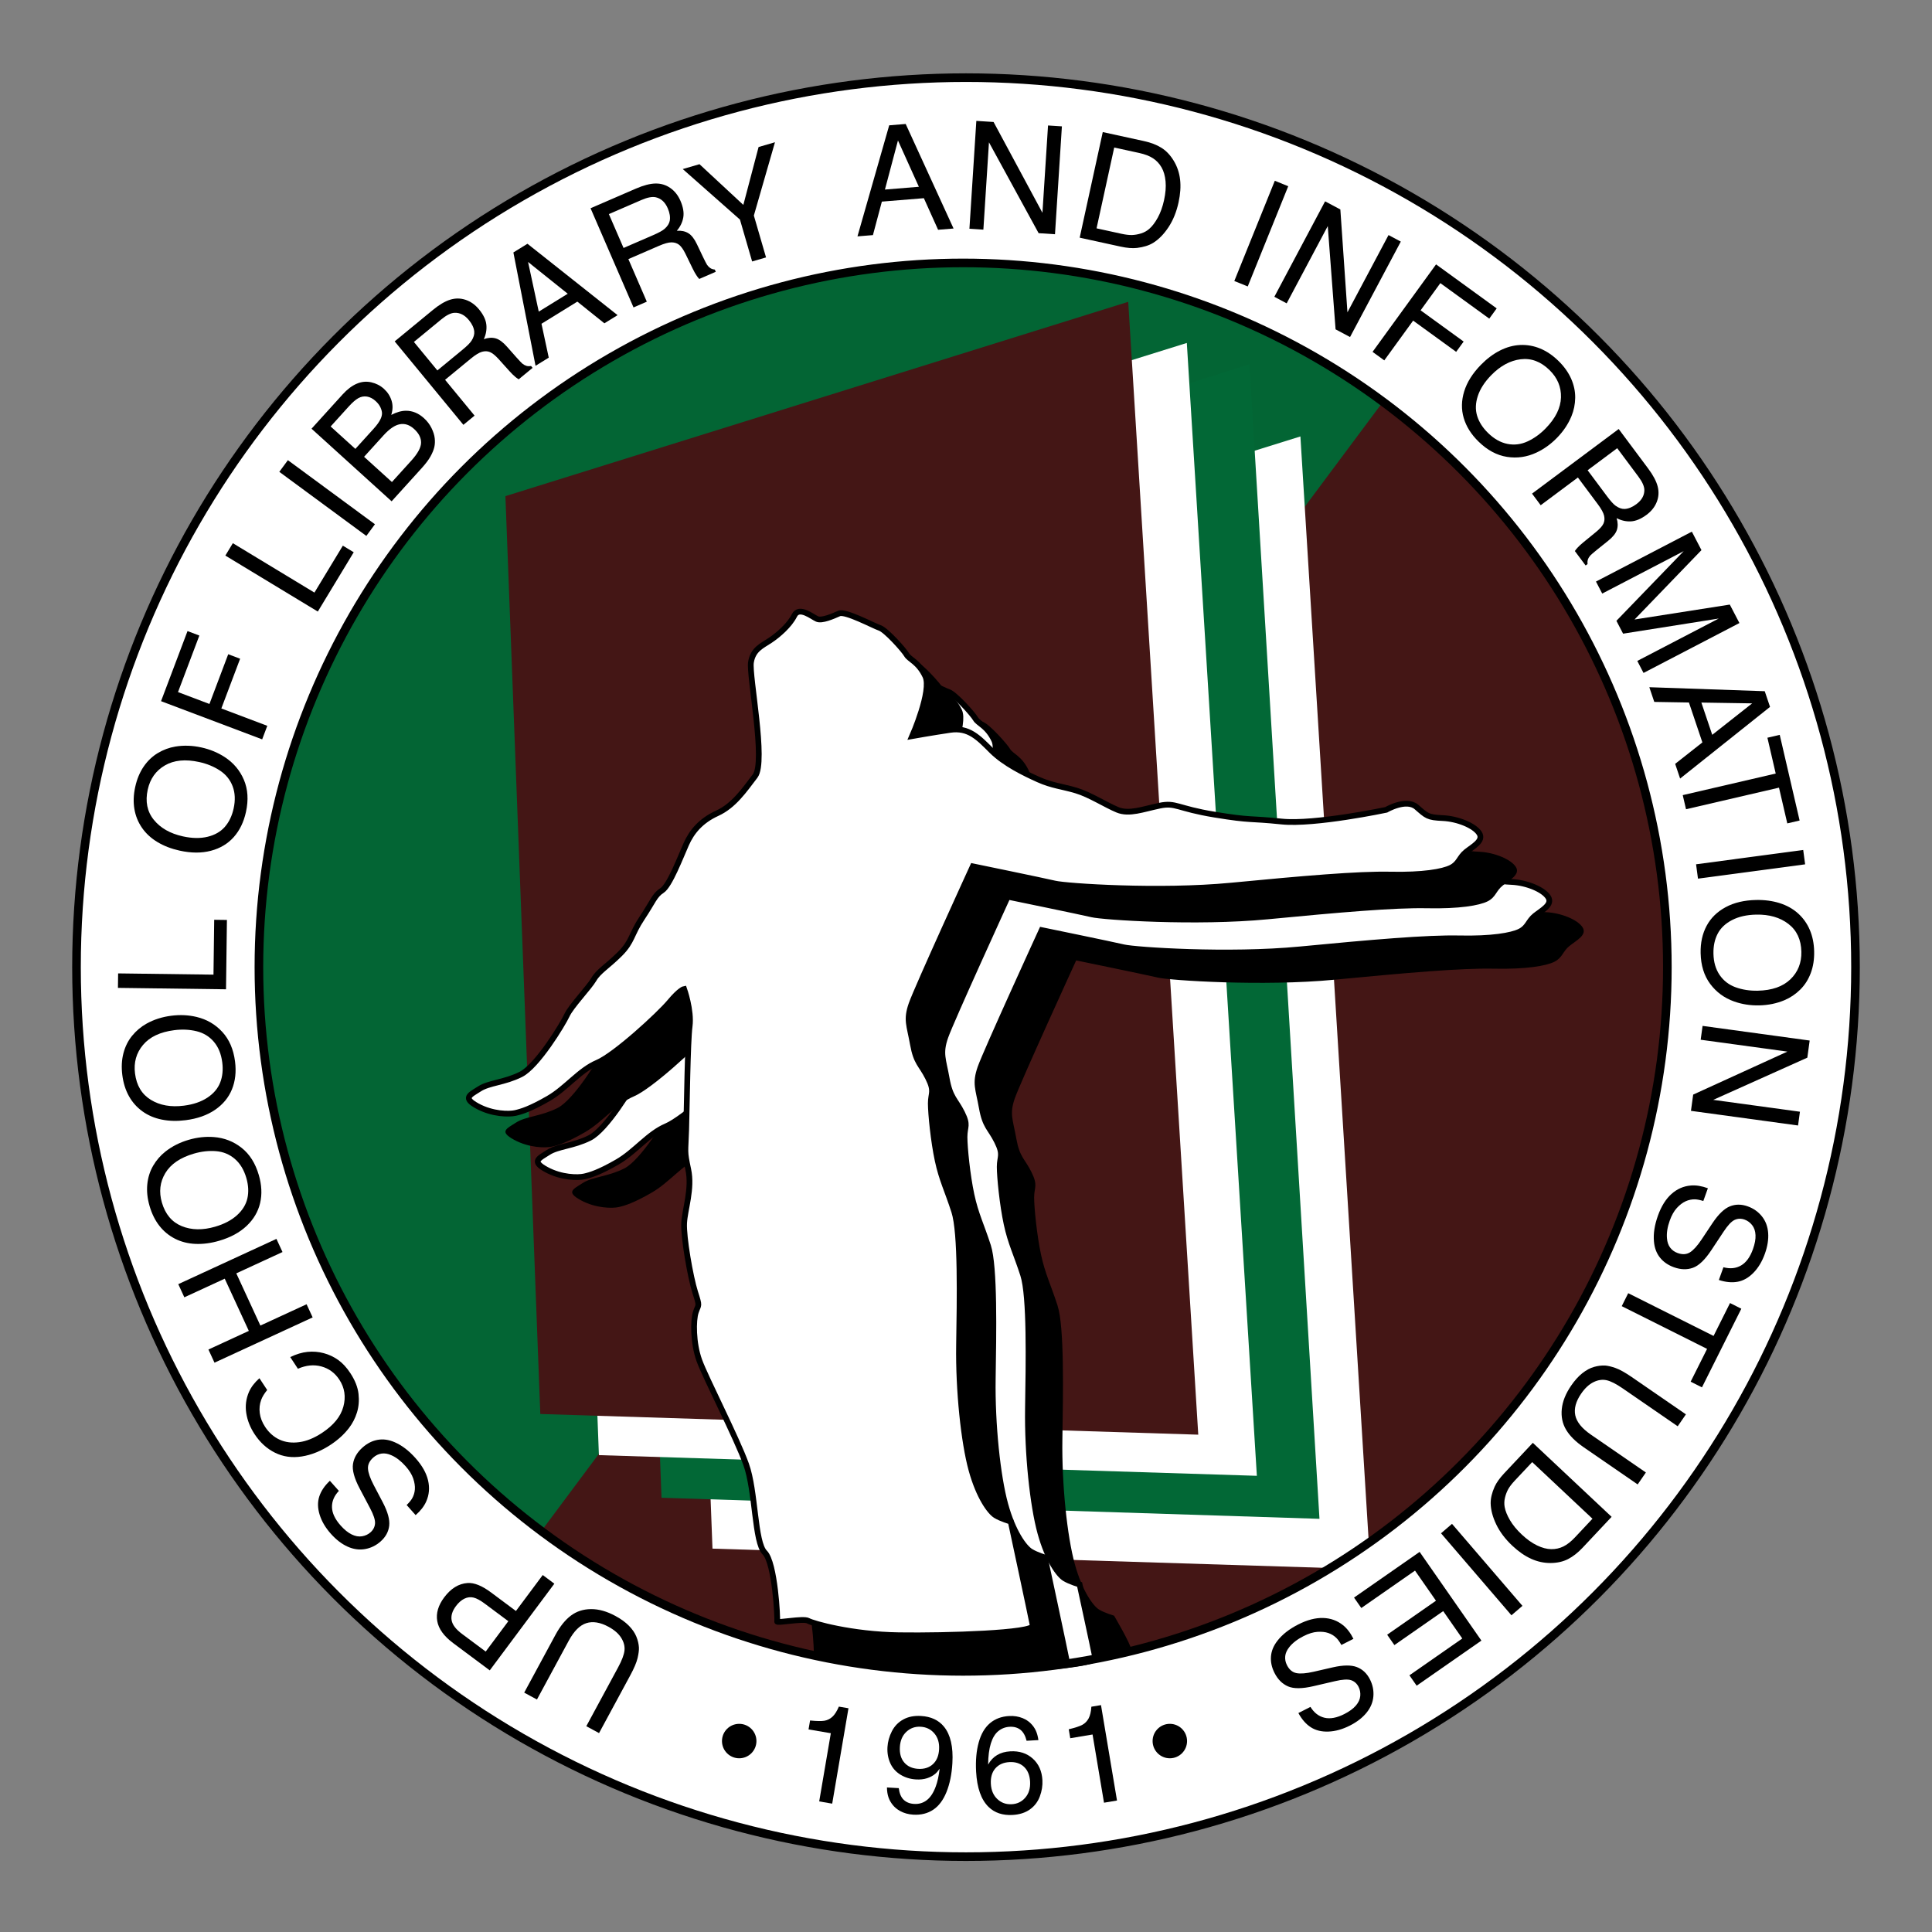 <?xml version="1.0" encoding="utf-8"?>
<!-- Generator: Adobe Illustrator 15.0.0, SVG Export Plug-In . SVG Version: 6.00 Build 0)  -->
<!DOCTYPE svg PUBLIC "-//W3C//DTD SVG 1.1//EN" "http://www.w3.org/Graphics/SVG/1.1/DTD/svg11.dtd">
<svg version="1.1" id="Layer_1" xmlns="http://www.w3.org/2000/svg" xmlns:xlink="http://www.w3.org/1999/xlink" x="0px" y="0px"
	 width="316" height="316" viewBox="0 0 500 500" enable-background="new 0 0 500 500" xml:space="preserve">
<rect x="0" y="0" width="500" height="500" fill="#808080" stroke="none"/>
<circle fill="#FFFFFF" cx="250" cy="250.006" r="230.203"/>
<path fill="#036534" d="M141.031,396.878c-80.916-60.305-97.625-174.79-37.318-255.706c60.306-80.917,174.788-97.624,255.705-37.319
	"/>
<path fill="#441615" d="M358.512,103.176c80.915,60.307,97.624,174.79,37.317,255.708c-60.306,80.914-174.789,97.623-255.706,37.316
	"/>
<path fill-rule="evenodd" clip-rule="evenodd" fill="#FFFFFF" d="M336.544,112.951l18.126,293.181l-170.279-5.35l-9.03-237.541
	L336.544,112.951z"/>
<path fill-rule="evenodd" clip-rule="evenodd" fill="#026836" d="M323.353,94.25l18.126,298.821l-170.28-5.455l-9.03-242.108
	L323.353,94.25z"/>
<path fill-rule="evenodd" clip-rule="evenodd" fill="#FFFFFF" d="M307.149,88.756l18.126,293.182l-170.28-5.352l-9.03-237.541
	L307.149,88.756z"/>
<path fill-rule="evenodd" clip-rule="evenodd" fill="#441615" d="M291.984,78.111l18.125,293.181l-170.279-5.352l-9.03-237.54
	L291.984,78.111z"/>
<path fill-rule="evenodd" clip-rule="evenodd" d="M262.818,214.857c0,0,5.17-11.769,3.389-15.513
	c-1.785-3.746-4.102-4.281-4.815-5.528c-0.715-1.248-5.35-6.419-6.955-6.955c-1.604-0.535-8.915-4.458-10.52-3.744
	c-1.605,0.714-4.458,1.961-5.707,1.427c-1.249-0.535-4.636-3.388-5.884-0.892c-1.249,2.497-4.102,4.993-6.241,6.419
	c-2.14,1.427-4.458,2.319-4.993,5.707c-0.535,3.388,3.923,25.676,1.07,29.421c-2.853,3.744-5.528,7.667-9.807,9.629
	c-4.28,1.961-6.598,4.813-8.024,8.023c-1.427,3.21-4.279,10.7-6.241,11.948s-2.318,2.853-5.171,7.132
	c-2.853,4.279-2.497,6.063-5.707,9.271c-3.209,3.211-5.527,4.459-6.776,6.598c-1.248,2.141-5.884,6.955-6.954,9.273
	c-1.069,2.318-7.667,13.195-11.947,15.336c-4.279,2.139-8.202,2.139-10.698,3.742c-2.497,1.605-4.458,2.318-0.535,4.459
	c3.922,2.141,8.202,2.141,9.807,1.783s3.923-1.07,8.559-3.746c4.636-2.674,8.024-7.311,12.661-9.27
	c4.636-1.963,16.048-12.482,18.723-15.693c2.674-3.209,3.745-3.387,3.745-3.387s1.961,5.527,1.426,9.629
	c-0.535,4.1-0.713,20.684-0.892,26.746s-0.535,5.35,0.535,10.342s-0.892,10.344-1.07,13.908c-0.179,3.566,1.604,13.908,2.853,17.832
	c1.248,3.922,0.891,3.031,0.178,5.172c-0.714,2.139-0.714,8.023,0.891,12.48c1.605,4.459,9.629,19.971,12.125,26.926
	c2.497,6.955,2.141,20.148,4.815,22.824c2.675,2.674,6.062,5.598,7.499,5.598c2.752,0,14.888,0.342,27.192,0.521
	c12.303,0.178,33.938-3.033,33.581-4.994c-0.355-1.961-4.614-9.148-4.614-9.148s-2.496-0.715-3.923-1.605
	c-1.427-0.893-4.28-4.637-6.241-11.768c-1.961-7.135-3.388-20.508-3.21-32.275c0.179-11.77,0.536-29.064-1.247-34.594
	c-1.783-5.527-3.21-8.201-4.28-13.195c-1.07-4.992-1.783-12.125-1.783-14.799c0-2.676,1.07-3.031-0.712-6.598
	c-1.784-3.566-3.033-3.744-3.923-8.738c-0.892-4.992-1.784-6.24-0.357-10.342c1.426-4.102,15.868-35.663,15.868-35.663
	s18.189,3.746,21.221,4.458s27.104,2.318,45.647,0.535c18.545-1.783,32.81-3.032,41.191-2.854c8.38,0.179,13.551-0.713,15.691-1.782
	c2.139-1.07,2.139-2.676,3.923-4.102c1.782-1.427,4.635-2.853,3.388-4.815c-1.248-1.961-5.528-3.744-9.451-3.922
	c-3.922-0.179-4.102-0.535-6.775-2.853c-2.675-2.318-2.497-2.318-2.497-2.318l-5.35,3.031c0,0-18.545,3.923-27.103,3.032
	c-8.561-0.892-7.488-0.179-17.297-1.784c-9.808-1.605-9.985-3.21-14.265-2.318c-4.279,0.892-7.847,2.318-10.877,1.07
	c-3.031-1.248-7.133-3.923-10.699-4.993c-3.565-1.07-6.241-1.248-9.807-2.853c-3.567-1.605-8.737-4.102-12.126-7.489
	c-3.387-3.388-5.884-6.063-10.698-5.349C267.81,213.965,262.818,214.857,262.818,214.857z"/>
<path fill-rule="evenodd" clip-rule="evenodd" fill="#FFFFFF" stroke="#000000" stroke-width="1.485" stroke-miterlimit="10" d="
	M253.901,207.053c0,0,5.172-11.753,3.389-15.493c-1.783-3.74-4.102-4.274-4.814-5.521c-0.713-1.247-5.35-6.411-6.954-6.946
	c-1.604-0.534-8.916-4.452-10.521-3.739c-1.605,0.712-4.458,1.958-5.706,1.425c-1.249-0.535-4.636-3.384-5.884-0.891
	s-4.101,4.987-6.241,6.411c-2.14,1.424-4.458,2.315-4.993,5.698c-0.535,3.384,3.923,25.644,1.07,29.384
	c-2.853,3.74-5.528,7.657-9.807,9.616c-4.28,1.958-6.598,4.808-8.024,8.014c-1.427,3.205-4.279,10.685-6.241,11.932
	c-1.961,1.246-2.318,2.849-5.171,7.123c-2.853,4.274-2.496,6.056-5.706,9.261c-3.209,3.205-5.527,4.451-6.776,6.588
	c-1.248,2.137-5.884,6.947-6.954,9.262c-1.07,2.313-7.667,13.178-11.947,15.314c-4.279,2.137-8.202,2.137-10.698,3.738
	c-2.497,1.604-4.458,2.316-0.535,4.453s8.202,2.137,9.807,1.781c1.605-0.357,3.923-1.068,8.559-3.74
	c4.636-2.67,8.024-7.301,12.661-9.26c4.636-1.959,16.048-12.467,18.723-15.672c2.674-3.205,3.745-3.383,3.745-3.383
	s1.961,5.52,1.426,9.617c-0.535,4.096-0.713,20.656-0.892,26.711s-0.535,5.342,0.535,10.328c1.07,4.988-0.891,10.328-1.069,13.891
	c-0.179,3.563,1.604,13.891,2.853,17.809c1.249,3.918,0.892,3.027,0.179,5.164c-0.714,2.137-0.714,8.014,0.891,12.465
	c1.605,4.453,9.629,19.945,12.125,26.893c2.497,6.943,2.14,20.121,4.815,22.793s7.559,11.867,8.996,11.867
	c2.751,0,12.214,2.092,24.518,2.27s34.548-1.24,34.191-3.199s-4.047-18.951-4.047-18.951s-2.497-0.713-3.923-1.602
	c-1.428-0.893-4.28-4.631-6.241-11.754c-1.962-7.125-3.388-20.48-3.209-32.232c0.179-11.754,0.534-29.029-1.25-34.549
	c-1.781-5.52-3.209-8.191-4.278-13.178c-1.07-4.986-1.783-12.109-1.783-14.781s1.07-3.027-0.714-6.588
	c-1.783-3.563-3.031-3.74-3.922-8.727c-0.893-4.986-1.784-6.232-0.357-10.33c1.426-4.094,15.87-35.615,15.87-35.615
	s18.188,3.74,21.219,4.453c3.032,0.712,27.104,2.314,45.647,0.534c18.546-1.78,32.81-3.028,41.191-2.849
	c8.381,0.178,13.552-0.712,15.691-1.781c2.14-1.068,2.14-2.672,3.923-4.096s4.636-2.849,3.388-4.808
	c-1.248-1.958-5.527-3.739-9.45-3.917c-3.923-0.178-4.103-0.535-6.775-2.849c-2.675-2.315-2.497-2.315-2.497-2.315l-5.351,3.028
	c0,0-18.544,3.917-27.103,3.027c-8.56-0.891-7.488-0.179-17.297-1.781c-9.808-1.603-9.985-3.206-14.265-2.315
	c-4.278,0.89-7.846,2.315-10.876,1.069c-3.032-1.247-7.133-3.917-10.7-4.986c-3.565-1.069-6.24-1.247-9.807-2.85
	s-8.738-4.096-12.125-7.479c-3.389-3.383-5.885-6.055-10.698-5.343C258.896,206.163,253.901,207.053,253.901,207.053z"/>
<path fill-rule="evenodd" clip-rule="evenodd" d="M245.542,199.214c0,0,5.172-11.768,3.388-15.513
	c-1.783-3.744-4.101-4.279-4.813-5.527c-0.715-1.249-5.35-6.419-6.955-6.955c-1.604-0.535-8.916-4.458-10.521-3.744
	c-1.605,0.713-4.458,1.961-5.706,1.427c-1.249-0.536-4.636-3.388-5.884-0.892c-1.249,2.497-4.102,4.993-6.241,6.419
	c-2.14,1.427-4.458,2.318-4.993,5.706c-0.535,3.388,3.923,25.677,1.07,29.422c-2.853,3.745-5.528,7.668-9.807,9.628
	c-4.28,1.961-6.598,4.815-8.024,8.025c-1.427,3.209-4.279,10.698-6.241,11.947c-1.961,1.249-2.318,2.853-5.171,7.132
	c-2.853,4.28-2.496,6.063-5.706,9.272c-3.209,3.21-5.527,4.458-6.776,6.599c-1.248,2.139-5.884,6.953-6.954,9.271
	s-7.667,13.195-11.947,15.334c-4.279,2.141-8.202,2.141-10.698,3.746c-2.497,1.604-4.458,2.316-0.535,4.457s8.202,2.141,9.807,1.783
	s3.923-1.07,8.559-3.744c4.636-2.676,8.024-7.311,12.661-9.271c4.636-1.963,16.048-12.482,18.723-15.693
	c2.674-3.209,3.745-3.387,3.745-3.387s1.961,5.527,1.426,9.629c-0.535,4.102-0.713,20.684-0.892,26.746s-0.535,5.35,0.535,10.344
	c1.07,4.992-0.891,10.342-1.069,13.908c-0.179,3.564,1.604,13.908,2.853,17.83c1.249,3.924,0.892,3.031,0.179,5.172
	c-0.714,2.139-0.714,8.023,0.891,12.48c1.605,4.459,9.629,19.971,12.125,26.926c2.497,6.953,2.14,20.15,4.815,22.824
	s3.388,17.297,3.21,17.832c-0.179,0.533,19.257,3.387,31.561,3.566c12.304,0.178,34.949-0.535,34.592-2.498
	c-0.356-1.959-5.705-26.924-5.705-26.924s-2.496-0.715-3.922-1.605c-1.429-0.891-4.281-4.635-6.242-11.77
	c-1.962-7.133-3.388-20.506-3.209-32.273c0.179-11.77,0.534-29.066-1.249-34.592c-1.783-5.529-3.209-8.203-4.279-13.197
	c-1.07-4.992-1.783-12.125-1.783-14.799s1.07-3.031-0.713-6.598s-3.031-3.744-3.924-8.736c-0.891-4.994-1.782-6.242-0.355-10.344
	c1.426-4.102,15.869-35.662,15.869-35.662s18.188,3.744,21.22,4.458c3.031,0.714,27.104,2.319,45.647,0.535
	c18.545-1.783,32.81-3.031,41.191-2.853c8.38,0.178,13.552-0.713,15.69-1.784c2.14-1.069,2.14-2.674,3.923-4.101
	c1.783-1.427,4.637-2.854,3.388-4.815c-1.247-1.961-5.526-3.744-9.449-3.923c-3.924-0.178-4.103-0.535-6.776-2.853
	c-2.675-2.318-2.497-2.318-2.497-2.318l-5.35,3.031c0,0-18.544,3.923-27.104,3.031c-8.559-0.892-7.488-0.179-17.296-1.784
	c-9.807-1.604-9.985-3.209-14.265-2.317c-4.278,0.891-7.846,2.317-10.877,1.07c-3.031-1.249-7.133-3.923-10.699-4.993
	c-3.566-1.071-6.24-1.249-9.807-2.854s-8.737-4.101-12.126-7.489c-3.388-3.388-5.884-6.063-10.699-5.35
	C250.534,198.323,245.542,199.214,245.542,199.214z"/>
<path fill-rule="evenodd" clip-rule="evenodd" fill="#FFFFFF" stroke="#000000" stroke-width="1.486" stroke-miterlimit="10" d="
	M236.071,190.502c0,0,5.172-11.769,3.388-15.513c-1.784-3.745-4.102-4.28-4.814-5.528c-0.713-1.248-5.35-6.419-6.955-6.954
	c-1.604-0.535-8.916-4.458-10.52-3.744c-1.605,0.713-4.458,1.961-5.706,1.426c-1.249-0.535-4.636-3.388-5.884-0.892
	c-1.249,2.497-4.101,4.993-6.241,6.419c-2.14,1.426-4.458,2.318-4.993,5.706c-0.535,3.388,3.923,25.678,1.07,29.422
	s-5.528,7.668-9.807,9.628c-4.279,1.962-6.598,4.815-8.024,8.025c-1.427,3.209-4.28,10.698-6.241,11.947
	c-1.961,1.248-2.318,2.853-5.171,7.132c-2.853,4.28-2.497,6.063-5.706,9.273c-3.209,3.209-5.528,4.458-6.776,6.598
	c-1.248,2.139-5.885,6.952-6.954,9.271c-1.07,2.318-7.667,13.195-11.947,15.336c-4.279,2.139-8.202,2.139-10.699,3.744
	c-2.496,1.605-4.458,2.318-0.535,4.457c3.923,2.141,8.202,2.141,9.807,1.785c1.605-0.357,3.923-1.07,8.559-3.746
	c4.636-2.674,8.024-7.311,12.66-9.271s16.048-12.482,18.723-15.691c2.675-3.21,3.745-3.388,3.745-3.388s1.961,5.526,1.427,9.628
	c-0.535,4.102-0.713,20.684-0.892,26.746s-0.535,5.352,0.535,10.344c1.07,4.992-0.892,10.34-1.07,13.908
	c-0.178,3.564,1.604,13.906,2.853,17.832c1.249,3.922,0.892,3.029,0.178,5.17s-0.713,8.023,0.892,12.482
	c1.605,4.457,9.629,19.971,12.125,26.926c2.496,6.953,2.14,20.148,4.814,22.822c2.674,2.674,3.388,17.297,3.209,17.832
	c-0.179,0.535,6.776-0.893,8.024-0.178c1.249,0.713,11.234,3.566,23.538,3.744c12.304,0.178,34.949-0.535,34.592-2.496
	c-0.355-1.963-5.706-26.926-5.706-26.926s-2.496-0.713-3.923-1.605c-1.427-0.891-4.279-4.637-6.241-11.768
	c-1.961-7.133-3.387-20.508-3.209-32.275c0.178-11.77,0.535-29.064-1.249-34.594c-1.782-5.527-3.21-8.201-4.278-13.193
	c-1.07-4.992-1.783-12.125-1.783-14.801s1.07-3.031-0.714-6.598c-1.783-3.566-3.031-3.744-3.923-8.736
	c-0.892-4.994-1.783-6.242-0.356-10.342c1.426-4.103,15.87-35.664,15.87-35.664s18.188,3.745,21.219,4.458
	c3.032,0.713,27.104,2.318,45.647,0.535c18.546-1.783,32.81-3.031,41.191-2.852c8.381,0.178,13.551-0.714,15.691-1.784
	c2.14-1.07,2.14-2.675,3.923-4.102c1.783-1.426,4.635-2.852,3.388-4.814c-1.248-1.961-5.528-3.744-9.451-3.923
	c-3.922-0.179-4.102-0.535-6.775-2.853c-2.675-2.319-7.847,0.713-7.847,0.713s-18.544,3.922-27.103,3.031
	c-8.56-0.892-7.488-0.179-17.297-1.784c-9.807-1.604-9.985-3.209-14.265-2.317c-4.279,0.891-7.846,2.317-10.876,1.07
	c-3.032-1.249-7.134-3.923-10.701-4.994c-3.565-1.07-6.239-1.248-9.806-2.853s-8.738-4.102-12.125-7.489
	c-3.389-3.388-5.885-6.063-10.699-5.349C241.063,189.61,236.071,190.502,236.071,190.502z"/>
<circle fill="none" stroke="#000000" stroke-width="2.229" stroke-miterlimit="10" cx="249.257" cy="250.297" r="182.253"/>
<circle fill="none" stroke="#000000" stroke-width="2.229" stroke-miterlimit="10" cx="250" cy="250.296" r="230.202"/>
<circle cx="191.306" cy="450.585" r="4.458"/>
<circle cx="302.751" cy="450.585" r="4.458"/>
<g>
	<path d="M155.032,448.524l-3.298-1.785l8.219-15.199c1.002-1.852,1.557-3.324,1.666-4.42c0.108-1.096-0.178-2.184-0.862-3.268
		c-0.683-1.084-1.778-2.033-3.285-2.848c-2.143-1.158-4.055-1.467-5.738-0.93c-1.684,0.539-3.201,2.059-4.553,4.559l-8.219,15.201
		l-3.298-1.785l8.074-14.93c1.207-2.232,2.544-3.9,4.013-5.002c1.47-1.104,3.2-1.664,5.193-1.682s4.1,0.572,6.321,1.773
		c1.429,0.773,2.589,1.613,3.482,2.521c0.894,0.908,1.538,1.844,1.933,2.807c0.395,0.965,0.62,1.916,0.675,2.854
		c0.028,0.693-0.088,1.604-0.352,2.732c-0.269,1.137-0.902,2.627-1.897,4.467L155.032,448.524z"/>
	<path d="M143.465,409.858l-16.716,22.432l-9.445-7.039c-2.421-1.805-3.804-3.713-4.147-5.727c-0.344-2.01,0.254-4.049,1.793-6.115
		c1.729-2.318,3.746-3.563,6.051-3.725c1.705-0.123,3.732,0.691,6.083,2.443l6.439,4.799l6.937-9.309L143.465,409.858z
		 M131.555,419.565l-6.119-4.559c-1.129-0.842-2.088-1.359-2.878-1.553c-0.808-0.189-1.603-0.096-2.385,0.287
		s-1.512,1.025-2.187,1.932c-0.948,1.271-1.315,2.492-1.104,3.662c0.212,1.17,1.111,2.348,2.698,3.529l6.119,4.561L131.555,419.565z
		"/>
	<path d="M87.699,385.839c-1.225,1.295-1.82,2.703-1.783,4.223c0.037,1.521,0.781,3.098,2.23,4.729
		c0.97,1.09,1.926,1.863,2.87,2.324c0.944,0.459,1.84,0.617,2.688,0.473c0.849-0.143,1.576-0.484,2.183-1.023
		c0.721-0.643,1.111-1.41,1.172-2.305c0.062-0.895-0.369-2.215-1.292-3.957l-2.682-5.078c-1.399-2.643-1.977-4.762-1.731-6.355
		c0.246-1.594,1.071-3.014,2.474-4.262c1.204-1.07,2.515-1.732,3.931-1.98c1.417-0.25,2.878-0.043,4.385,0.619
		c1.868,0.803,3.666,2.174,5.394,4.117c1.711,1.924,2.792,3.84,3.242,5.75c0.451,1.908,0.293,3.73-0.474,5.465
		c-0.539,1.227-1.453,2.404-2.741,3.533l-2.327-2.617c0.648-0.625,1.117-1.188,1.406-1.684c0.419-0.73,0.661-1.518,0.725-2.363
		c0.063-0.846-0.08-1.783-0.429-2.814c-0.349-1.033-1.008-2.092-1.977-3.184c-1.189-1.336-2.41-2.279-3.663-2.828
		c-0.91-0.412-1.762-0.559-2.555-0.439c-0.794,0.119-1.508,0.461-2.143,1.027c-0.976,0.869-1.433,1.83-1.369,2.885
		c0.065,1.055,0.553,2.459,1.466,4.211l2.389,4.549c1.269,2.436,1.815,4.434,1.638,5.992c-0.176,1.557-0.914,2.914-2.212,4.068
		c-1.185,1.055-2.529,1.715-4.032,1.982s-3.016,0.055-4.54-0.637c-1.523-0.689-2.962-1.799-4.321-3.326
		c-1.408-1.582-2.374-3.227-2.899-4.934c-0.525-1.707-0.557-3.273-0.096-4.703c0.461-1.43,1.376-2.787,2.745-4.072L87.699,385.839z"
		/>
	<path d="M69.149,359.735c-0.744,0.9-1.263,1.75-1.557,2.551c-0.396,1.08-0.519,2.223-0.364,3.428
		c0.154,1.203,0.615,2.389,1.381,3.555c1.004,1.527,2.26,2.633,3.767,3.32c1.507,0.686,3.204,0.898,5.09,0.637
		c1.886-0.26,3.841-1.057,5.865-2.389c3-1.973,4.843-4.236,5.531-6.793c0.688-2.555,0.337-4.889-1.05-6.998
		c-1.143-1.738-2.684-2.873-4.621-3.406c-1.937-0.533-3.968-0.336-6.092,0.592l-1.986-3.021c1.566-0.758,3.063-1.207,4.489-1.348
		s2.82-0.029,4.183,0.336c1.363,0.363,2.611,0.949,3.745,1.762c1.133,0.811,2.178,1.941,3.133,3.395
		c1.22,1.854,1.927,3.645,2.12,5.369c0.193,1.727,0.063,3.328-0.393,4.803c-0.456,1.479-1.136,2.811-2.042,3.996
		c-1.255,1.648-2.848,3.105-4.777,4.375c-2.48,1.629-4.976,2.643-7.49,3.035c-2.513,0.393-4.819,0.068-6.917-0.975
		c-2.097-1.041-3.854-2.637-5.27-4.789c-1.144-1.738-1.863-3.555-2.16-5.447c-0.295-1.893-0.065-3.719,0.691-5.477
		c0.553-1.26,1.458-2.447,2.713-3.563L69.149,359.735z"/>
	<path d="M80.914,340.942l-25.402,11.719l-1.57-3.404l10.454-4.822l-6.233-13.514l-10.454,4.822l-1.571-3.404l25.402-11.717
		l1.571,3.404l-11.958,5.516l6.233,13.514l11.958-5.516L80.914,340.942z"/>
	<path d="M48.835,294.983c2.205-0.645,4.375-0.881,6.513-0.713c2.69,0.207,5.078,1.133,7.164,2.777s3.575,3.996,4.467,7.053
		c0.75,2.57,0.865,4.977,0.344,7.225c-0.52,2.246-1.684,4.225-3.491,5.936c-1.807,1.709-4.178,2.994-7.113,3.85
		c-2.119,0.619-4.152,0.887-6.098,0.809c-1.946-0.08-3.714-0.521-5.304-1.328c-1.589-0.805-2.941-1.916-4.056-3.336
		c-1.114-1.418-1.961-3.121-2.541-5.105c-0.576-1.973-0.777-3.85-0.603-5.633c0.174-1.781,0.682-3.393,1.523-4.836
		c0.841-1.441,1.907-2.668,3.198-3.678C44.559,296.653,46.558,295.647,48.835,294.983z M50.175,298.556
		c-3.52,1.027-5.981,2.705-7.383,5.029c-1.403,2.326-1.701,4.871-0.894,7.637c0.881,3.02,2.591,5.053,5.129,6.096
		c2.538,1.043,5.427,1.092,8.667,0.146c2.338-0.682,4.223-1.676,5.653-2.977c1.431-1.305,2.325-2.768,2.683-4.393
		c0.358-1.625,0.264-3.375-0.283-5.25c-0.615-2.105-1.61-3.75-2.984-4.928s-2.99-1.844-4.845-1.996S52.148,297.981,50.175,298.556z"
		/>
	<path d="M44.338,262.87c2.278-0.291,4.459-0.186,6.544,0.316c2.625,0.625,4.838,1.914,6.64,3.865
		c1.802,1.949,2.904,4.506,3.306,7.664c0.338,2.656,0.074,5.053-0.792,7.189c-0.866,2.137-2.326,3.908-4.379,5.314
		c-2.052,1.406-4.595,2.303-7.628,2.688c-2.189,0.279-4.239,0.229-6.149-0.156c-1.91-0.383-3.586-1.098-5.03-2.141
		c-1.444-1.045-2.604-2.354-3.484-3.932c-0.878-1.576-1.448-3.389-1.709-5.441c-0.26-2.039-0.164-3.924,0.287-5.658
		c0.451-1.732,1.204-3.244,2.261-4.537c1.057-1.291,2.302-2.334,3.735-3.131C39.853,263.849,41.985,263.169,44.338,262.87z
		 M45.102,266.608c-3.637,0.463-6.331,1.732-8.08,3.809c-1.75,2.078-2.443,4.545-2.08,7.402c0.397,3.121,1.768,5.395,4.111,6.824
		c2.343,1.43,5.189,1.93,8.536,1.502c2.416-0.307,4.433-0.992,6.05-2.053c1.617-1.064,2.729-2.369,3.338-3.918
		c0.608-1.549,0.79-3.291,0.543-5.229c-0.277-2.178-1.003-3.957-2.175-5.336c-1.174-1.379-2.664-2.289-4.473-2.73
		C49.064,266.438,47.141,266.349,45.102,266.608z"/>
	<path d="M58.493,256.027l-27.972-0.365l0.049-3.748l24.68,0.322l0.185-14.196l3.292,0.043L58.493,256.027z"/>
	<path d="M52.108,193.437c2.243,0.494,4.261,1.327,6.055,2.5c2.262,1.472,3.913,3.43,4.954,5.873
		c1.042,2.444,1.22,5.221,0.537,8.331c-0.575,2.615-1.63,4.783-3.164,6.504c-1.535,1.722-3.505,2.9-5.911,3.533
		c-2.406,0.634-5.102,0.623-8.088-0.035c-2.156-0.473-4.069-1.212-5.738-2.216c-1.67-1.003-3.008-2.24-4.018-3.708
		c-1.008-1.469-1.661-3.093-1.958-4.874c-0.297-1.78-0.224-3.68,0.22-5.698c0.441-2.008,1.166-3.752,2.172-5.232
		c1.007-1.48,2.227-2.651,3.656-3.512c1.431-0.861,2.954-1.426,4.571-1.694C47.554,192.852,49.791,192.928,52.108,193.437z
		 M51.57,197.216c-3.581-0.787-6.545-0.496-8.891,0.871c-2.347,1.368-3.829,3.458-4.448,6.27c-0.676,3.073-0.15,5.676,1.576,7.81
		c1.727,2.133,4.238,3.562,7.533,4.286c2.38,0.523,4.509,0.556,6.389,0.1c1.88-0.457,3.367-1.313,4.461-2.565
		c1.094-1.254,1.851-2.834,2.27-4.743c0.471-2.143,0.387-4.062-0.255-5.755c-0.641-1.694-1.739-3.052-3.293-4.076
		C55.358,198.391,53.577,197.657,51.57,197.216z"/>
	<path d="M67.85,191.345l-26.171-9.883l6.851-18.141l3.063,1.157l-5.526,14.634l8.136,3.073l4.861-12.872l3.08,1.163l-4.861,12.872
		l11.892,4.491L67.85,191.345z"/>
	<path d="M82.25,158.273l-23.93-14.489l1.941-3.207l21.114,12.784l7.353-12.144l2.816,1.706L82.25,158.273z"/>
	<path d="M94.811,138.696L72.284,122.11l2.222-3.019l22.527,16.586L94.811,138.696z"/>
	<path d="M101.351,129.737l-20.726-18.788l8.04-8.868c1.193-1.316,2.405-2.238,3.637-2.765c1.24-0.537,2.494-0.664,3.761-0.38
		c1.267,0.284,2.365,0.847,3.295,1.691c0.95,0.86,1.608,1.876,1.975,3.048c0.368,1.173,0.34,2.407-0.082,3.702
		c1.385-0.714,2.66-1.073,3.828-1.076c1.68-0.001,3.224,0.637,4.634,1.915c0.837,0.758,1.49,1.611,1.958,2.558
		s0.748,1.83,0.836,2.647c0.09,0.817,0.055,1.578-0.104,2.281c-0.159,0.704-0.483,1.501-0.974,2.393
		c-0.491,0.891-1.256,1.909-2.296,3.056L101.351,129.737z M91.969,116.172l4.691-5.174c0.886-0.978,1.496-1.83,1.828-2.555
		c0.245-0.515,0.369-0.998,0.375-1.446c0.004-0.449-0.126-0.966-0.393-1.55c-0.267-0.584-0.687-1.136-1.26-1.656
		c-0.714-0.647-1.456-1.033-2.226-1.157c-0.769-0.124-1.508,0.006-2.217,0.392c-0.717,0.395-1.553,1.118-2.507,2.17l-4.69,5.175
		L91.969,116.172z M101.429,124.749l4.998-5.514c1.679-1.852,2.528-3.406,2.547-4.664c0.02-1.258-0.587-2.446-1.818-3.563
		c-1.166-1.057-2.396-1.461-3.69-1.213c-1.295,0.248-2.709,1.217-4.243,2.909l-4.998,5.513L101.429,124.749z"/>
	<path d="M119.924,109.946l-17.78-21.597l9.859-8.116c1.665-1.371,3.167-2.261,4.503-2.673c1.348-0.419,2.681-0.407,3.999,0.036
		c1.318,0.443,2.473,1.267,3.465,2.472c1.129,1.372,1.761,2.688,1.895,3.949c0.135,1.262-0.083,2.514-0.655,3.756
		c1.12-0.396,2.141-0.463,3.062-0.203c0.921,0.26,1.889,0.967,2.904,2.12l2.485,2.809c0.765,0.85,1.268,1.38,1.509,1.593
		c0.342,0.276,0.691,0.47,1.045,0.581c0.354,0.111,0.761,0.126,1.219,0.044l0.399,0.485l-3.6,2.963
		c-0.408-0.256-0.745-0.505-1.009-0.747c-0.367-0.306-0.827-0.765-1.381-1.377l-2.868-3.185c-0.824-0.899-1.547-1.479-2.171-1.738
		c-0.624-0.259-1.311-0.285-2.061-0.078c-0.75,0.207-1.717,0.798-2.902,1.773l-6.656,5.479l7.632,9.27L119.924,109.946z
		 M113.191,95.869l6.45-5.31c1.234-1.016,2.033-1.813,2.396-2.391c0.531-0.832,0.765-1.615,0.701-2.352
		c-0.094-0.973-0.558-1.964-1.388-2.974c-1.089-1.322-2.33-1.951-3.724-1.888c-0.951,0.042-2.092,0.613-3.424,1.709l-7.082,5.831
		L113.191,95.869z"/>
	<path d="M156.412,83.673l-6.996-5.611l-9.279,5.727l1.879,8.769l-3.417,2.109l-5.736-29.333l3.644-2.249l23.323,18.479
		L156.412,83.673z M146.927,76.021l-10.263-8.224l2.765,12.851L146.927,76.021z"/>
	<path d="M163.956,79.564l-11.12-25.669l11.717-5.076c1.979-0.857,3.668-1.298,5.067-1.324c1.411-0.031,2.688,0.349,3.833,1.139
		c1.144,0.791,2.026,1.901,2.646,3.333c0.707,1.63,0.95,3.07,0.73,4.319c-0.219,1.25-0.775,2.393-1.667,3.429
		c1.186-0.071,2.185,0.146,2.999,0.65c0.813,0.505,1.548,1.452,2.205,2.84l1.612,3.387c0.5,1.028,0.837,1.677,1.01,1.948
		c0.253,0.36,0.534,0.643,0.844,0.847c0.31,0.206,0.696,0.331,1.16,0.379l0.25,0.577l-4.278,1.853
		c-0.322-0.358-0.577-0.691-0.764-0.997c-0.268-0.396-0.583-0.964-0.947-1.706l-1.876-3.853c-0.542-1.093-1.077-1.849-1.605-2.271
		c-0.529-0.421-1.182-0.635-1.959-0.645c-0.778-0.008-1.872,0.292-3.28,0.902l-7.911,3.427l4.773,11.019L163.956,79.564z
		 M161.375,64.174l7.666-3.321c1.467-0.635,2.455-1.18,2.962-1.636c0.741-0.652,1.182-1.341,1.324-2.066
		c0.178-0.961,0.007-2.042-0.512-3.242c-0.681-1.572-1.7-2.52-3.057-2.844c-0.925-0.221-2.18,0.012-3.763,0.697l-8.417,3.647
		L161.375,64.174z"/>
	<path d="M191.5,56.83l-14.802-13.076l4.33-1.26l11.348,10.534l3.947-14.981l4.24-1.233l-5.463,18.97l3.152,10.836l-3.6,1.047
		L191.5,56.83z"/>
	<path d="M242.778,59.466l-3.686-8.176l-10.868,0.888l-2.309,8.666l-4.002,0.327l8.211-28.738l4.268-0.349L246.78,59.14
		L242.778,59.466z M237.802,48.34l-5.409-11.988l-3.373,12.706L237.802,48.34z"/>
	<path d="M250.887,59.202l1.788-27.917l4.462,0.285l12.645,23.502l1.448-22.6l3.588,0.229l-1.787,27.917l-4.234-0.271
		l-12.854-23.515l-1.446,22.6L250.887,59.202z"/>
	<path d="M279.423,61.509l5.972-27.329l10.708,2.34c1.748,0.382,3.239,0.958,4.474,1.728c1.234,0.77,2.298,1.891,3.189,3.366
		c0.893,1.474,1.439,3.1,1.642,4.877c0.203,1.778,0.069,3.739-0.399,5.883c-0.539,2.467-1.4,4.6-2.586,6.399
		c-1.186,1.8-2.508,3.156-3.968,4.071c-1.109,0.68-2.511,1.12-4.204,1.321c-1.172,0.133-2.588,0.019-4.248-0.344L279.423,61.509z
		 M283.788,59.093l6.451,1.41c1.041,0.228,1.945,0.335,2.716,0.321c0.771-0.026,1.558-0.166,2.36-0.419
		c0.803-0.253,1.5-0.64,2.094-1.159c0.802-0.695,1.55-1.681,2.244-2.958c0.694-1.277,1.229-2.771,1.603-4.481
		c0.395-1.809,0.526-3.433,0.393-4.871c-0.135-1.438-0.481-2.644-1.041-3.617c-0.561-0.973-1.295-1.757-2.203-2.352
		c-0.909-0.595-2.106-1.055-3.595-1.38l-6.451-1.409L283.788,59.093z"/>
	<path d="M319.439,72.726l10.479-25.938l3.477,1.404L322.916,74.13L319.439,72.726z"/>
	<path d="M329.801,76.806l13.133-24.7l3.948,2.1l1.836,26.624l10.632-19.995l3.176,1.688l-13.133,24.7l-3.747-1.992l-2.021-26.723
		l-10.632,19.996L329.801,76.806z"/>
	<path d="M355.217,91.062l16.433-22.64l15.693,11.391l-1.922,2.649l-12.66-9.188l-5.107,7.039l11.135,8.081l-1.936,2.665
		l-11.134-8.082l-7.467,10.288L355.217,91.062z"/>
	<path d="M402.937,113.321c-1.605,1.644-3.38,2.916-5.325,3.818c-2.444,1.142-4.979,1.507-7.604,1.099
		c-2.624-0.409-5.076-1.726-7.354-3.95c-1.915-1.871-3.197-3.913-3.847-6.125c-0.649-2.212-0.607-4.507,0.127-6.885
		c0.735-2.377,2.17-4.659,4.308-6.847c1.542-1.579,3.18-2.812,4.915-3.698c1.734-0.887,3.491-1.369,5.271-1.449
		c1.779-0.08,3.503,0.226,5.171,0.915c1.668,0.689,3.241,1.756,4.722,3.201c1.47,1.437,2.566,2.973,3.291,4.611
		c0.723,1.638,1.072,3.292,1.048,4.96c-0.026,1.669-0.353,3.261-0.98,4.776C405.841,109.766,404.594,111.625,402.937,113.321z
		 M400.014,110.866c2.562-2.623,3.883-5.292,3.963-8.007c0.08-2.715-0.91-5.078-2.97-7.09c-2.252-2.199-4.738-3.129-7.462-2.792
		s-5.264,1.713-7.622,4.127c-1.702,1.743-2.856,3.533-3.463,5.37c-0.606,1.838-0.667,3.552-0.181,5.144
		c0.484,1.59,1.427,3.069,2.824,4.434c1.57,1.534,3.243,2.476,5.019,2.828c1.776,0.351,3.511,0.138,5.201-0.641
		C397.015,113.46,398.578,112.336,400.014,110.866z"/>
	<path d="M396.491,127.751l22.425-16.723l7.634,10.236c1.288,1.729,2.107,3.271,2.453,4.627c0.354,1.366,0.278,2.697-0.228,3.992
		c-0.507,1.295-1.385,2.409-2.636,3.342c-1.424,1.062-2.77,1.629-4.034,1.704c-1.267,0.073-2.507-0.204-3.721-0.834
		c0.341,1.138,0.36,2.161,0.057,3.068c-0.306,0.907-1.059,1.841-2.258,2.798l-2.926,2.348c-0.886,0.723-1.439,1.2-1.663,1.431
		c-0.293,0.329-0.504,0.668-0.63,1.016c-0.129,0.349-0.163,0.754-0.104,1.216l-0.503,0.375l-2.788-3.738
		c0.275-0.395,0.54-0.719,0.795-0.972c0.323-0.352,0.805-0.789,1.442-1.313l3.319-2.713c0.938-0.779,1.552-1.473,1.839-2.084
		c0.288-0.61,0.348-1.295,0.178-2.054c-0.171-0.759-0.714-1.754-1.633-2.985l-5.153-6.91l-9.625,7.178L396.491,127.751z
		 M410.875,121.7l4.994,6.698c0.955,1.282,1.713,2.117,2.272,2.507c0.806,0.57,1.578,0.841,2.315,0.813
		c0.978-0.048,1.99-0.462,3.038-1.244c1.373-1.023,2.061-2.233,2.064-3.629c0.003-0.952-0.512-2.119-1.543-3.501l-5.483-7.353
		L410.875,121.7z"/>
	<path d="M413.035,150.507l24.814-12.916l2.487,4.778l-17.319,17.959l24.654-3.865l2.488,4.777l-24.816,12.915l-1.615-3.106
		l21.084-10.974l-24.758,3.918l-1.73-3.326l17.413-18.03l-21.085,10.974L413.035,150.507z"/>
	<path d="M433.53,197.686l7.045-5.549l-3.483-10.333l-8.967-0.15l-1.282-3.805l29.871,1.036l1.367,4.057l-23.269,18.548
		L433.53,197.686z M443.127,190.172l10.329-8.141l-13.144-0.208L443.127,190.172z"/>
	<path d="M457.403,190.923l3.189-0.741l5.146,22.17l-3.188,0.741l-2.148-9.25l-24.061,5.586l-0.849-3.651l24.061-5.587
		L457.403,190.923z"/>
	<path d="M438.941,223.677l27.729-3.705l0.496,3.716l-27.728,3.705L438.941,223.677z"/>
	<path d="M455.27,260.192c-2.298,0.047-4.455-0.289-6.474-1.008c-2.546-0.898-4.61-2.414-6.196-4.544
		c-1.585-2.131-2.412-4.788-2.478-7.972c-0.057-2.676,0.46-5.032,1.548-7.065c1.086-2.034,2.725-3.641,4.915-4.822
		c2.189-1.182,4.813-1.804,7.87-1.868c2.206-0.045,4.24,0.224,6.098,0.806c1.858,0.584,3.45,1.471,4.775,2.661
		c1.326,1.191,2.342,2.616,3.05,4.277c0.706,1.661,1.081,3.524,1.125,5.591c0.042,2.055-0.253,3.92-0.884,5.595
		c-0.632,1.676-1.541,3.1-2.729,4.273c-1.188,1.173-2.536,2.079-4.046,2.72C459.832,259.69,457.64,260.144,455.27,260.192z
		 M454.903,256.394c3.666-0.078,6.479-1.056,8.438-2.937c1.96-1.881,2.909-4.26,2.849-7.14c-0.063-3.146-1.186-5.551-3.365-7.219
		c-2.181-1.668-4.956-2.467-8.33-2.397c-2.436,0.051-4.514,0.519-6.233,1.405c-1.721,0.886-2.964,2.066-3.733,3.542
		c-0.769,1.475-1.132,3.189-1.091,5.143c0.043,2.194,0.578,4.039,1.599,5.534c1.021,1.494,2.407,2.559,4.158,3.188
		S452.849,256.437,454.903,256.394z"/>
	<path d="M440.626,265.501l27.716,3.791l-0.607,4.43l-24.35,10.922l22.437,3.07l-0.486,3.563l-27.717-3.791l0.575-4.205
		l24.379-11.127l-22.438-3.07L440.626,265.501z"/>
	<path d="M446.021,327.964c1.724,0.455,3.244,0.303,4.561-0.459c1.317-0.762,2.344-2.17,3.079-4.225
		c0.493-1.373,0.714-2.584,0.664-3.633c-0.048-1.049-0.339-1.91-0.872-2.586s-1.181-1.15-1.945-1.426
		c-0.907-0.324-1.77-0.299-2.584,0.076c-0.815,0.375-1.767,1.385-2.854,3.031l-3.17,4.787c-1.648,2.494-3.231,4.018-4.749,4.564
		c-1.516,0.549-3.159,0.508-4.927-0.125c-1.517-0.545-2.724-1.377-3.622-2.502c-0.898-1.123-1.417-2.506-1.558-4.145
		c-0.191-2.023,0.151-4.26,1.028-6.707c0.868-2.426,2.031-4.293,3.491-5.604s3.135-2.045,5.023-2.201
		c1.336-0.117,2.808,0.121,4.415,0.711l-1.181,3.297c-0.861-0.27-1.578-0.41-2.151-0.428c-0.842-0.018-1.648,0.146-2.421,0.498
		c-0.772,0.35-1.527,0.926-2.267,1.725c-0.737,0.801-1.353,1.887-1.845,3.262c-0.604,1.684-0.845,3.207-0.727,4.57
		c0.074,0.996,0.353,1.814,0.839,2.453c0.485,0.639,1.129,1.102,1.929,1.389c1.23,0.441,2.293,0.379,3.188-0.182
		c0.896-0.564,1.894-1.664,2.993-3.305l2.846-4.277c1.531-2.281,3.022-3.719,4.475-4.311s2.995-0.594,4.632-0.008
		c1.493,0.533,2.718,1.396,3.672,2.588s1.494,2.621,1.617,4.289s-0.158,3.463-0.848,5.387c-0.713,1.994-1.694,3.631-2.94,4.908
		c-1.246,1.279-2.606,2.059-4.082,2.338c-1.475,0.281-3.105,0.129-4.89-0.455L446.021,327.964z"/>
	<path d="M447.728,337.228l2.926,1.467l-10.188,20.352l-2.928-1.467l4.252-8.49l-22.087-11.059l1.677-3.352l22.088,11.059
		L447.728,337.228z"/>
	<path d="M436.314,366.032l-2.126,3.086l-14.232-9.799c-1.734-1.193-3.14-1.904-4.217-2.127c-1.078-0.227-2.191-0.059-3.342,0.506
		c-1.15,0.563-2.211,1.549-3.183,2.961c-1.382,2.006-1.894,3.875-1.539,5.607c0.356,1.73,1.706,3.402,4.046,5.014l14.233,9.799
		l-2.127,3.088l-13.981-9.627c-2.09-1.438-3.604-2.947-4.542-4.525c-0.939-1.578-1.312-3.359-1.116-5.342
		c0.194-1.984,1.007-4.016,2.439-6.096c0.921-1.338,1.881-2.4,2.88-3.193c0.998-0.791,1.998-1.33,2.999-1.619
		c0.999-0.289,1.97-0.412,2.907-0.365c0.693,0.045,1.586,0.258,2.679,0.641c1.102,0.389,2.515,1.178,4.24,2.365L436.314,366.032z"/>
	<path d="M396.694,373.403l20.39,19.152l-7.505,7.99c-1.225,1.303-2.483,2.287-3.777,2.949c-1.295,0.666-2.803,1.002-4.526,1.012
		c-1.723,0.008-3.398-0.355-5.029-1.096c-1.629-0.738-3.244-1.859-4.844-3.361c-1.84-1.729-3.229-3.564-4.164-5.506
		c-0.937-1.939-1.422-3.771-1.458-5.492c-0.014-1.301,0.328-2.73,1.024-4.287c0.487-1.074,1.313-2.23,2.476-3.471L396.694,373.403z
		 M396.527,378.388l-4.521,4.814c-0.729,0.777-1.285,1.498-1.669,2.166c-0.374,0.676-0.657,1.422-0.853,2.24
		c-0.193,0.818-0.22,1.617-0.08,2.393c0.187,1.045,0.648,2.191,1.388,3.443c0.74,1.252,1.747,2.477,3.023,3.674
		c1.351,1.27,2.676,2.217,3.979,2.838c1.303,0.625,2.516,0.945,3.638,0.963c1.122,0.02,2.172-0.207,3.149-0.684
		c0.978-0.475,1.986-1.268,3.028-2.375l4.521-4.814L396.527,378.388z"/>
	<path d="M375.779,394.372l18.228,21.221l-2.845,2.443l-18.227-21.221L375.779,394.372z"/>
	<path d="M367.398,401.628l15.988,22.957l-16.756,11.67l-1.871-2.686l13.68-9.527l-4.938-7.09l-12.634,8.797l-1.871-2.686
		l12.634-8.799l-5.427-7.791l-13.898,9.68l-1.882-2.701L367.398,401.628z"/>
	<path d="M339.144,441.747c0.939,1.516,2.149,2.447,3.629,2.801c1.48,0.352,3.193,0.033,5.14-0.953
		c1.301-0.66,2.294-1.389,2.979-2.184c0.684-0.795,1.064-1.621,1.144-2.479c0.077-0.857-0.068-1.648-0.436-2.371
		c-0.437-0.861-1.079-1.434-1.93-1.723c-0.85-0.287-2.234-0.207-4.155,0.242l-5.593,1.299c-2.912,0.68-5.107,0.699-6.587,0.055
		c-1.479-0.645-2.644-1.803-3.492-3.479c-0.729-1.436-1.033-2.871-0.914-4.305s0.692-2.793,1.717-4.084
		c1.252-1.6,3.036-2.988,5.355-4.166c2.297-1.164,4.426-1.721,6.387-1.67c1.96,0.051,3.682,0.67,5.163,1.854
		c1.05,0.832,1.955,2.016,2.719,3.549l-3.123,1.584c-0.44-0.787-0.865-1.383-1.27-1.789c-0.6-0.592-1.3-1.027-2.102-1.303
		c-0.801-0.277-1.745-0.377-2.831-0.303s-2.28,0.441-3.581,1.102c-1.595,0.809-2.818,1.748-3.67,2.82
		c-0.63,0.775-0.989,1.561-1.076,2.359c-0.085,0.797,0.063,1.576,0.448,2.334c0.591,1.164,1.405,1.852,2.441,2.059
		s2.519,0.092,4.445-0.346l5.006-1.15c2.681-0.605,4.751-0.625,6.212-0.057c1.461,0.566,2.587,1.625,3.372,3.176
		c0.717,1.414,1.014,2.883,0.889,4.404s-0.715,2.93-1.771,4.227s-2.495,2.406-4.317,3.332c-1.891,0.957-3.727,1.473-5.512,1.545
		c-1.783,0.072-3.307-0.295-4.571-1.105c-1.265-0.809-2.344-2.041-3.237-3.693L339.144,441.747z"/>
</g>
<g>
	<path d="M212.008,466.204l3.01-17.648l-5.767-0.982l0.395-2.316c1.725,0.176,2.97,0.197,3.735,0.063
		c0.765-0.135,1.447-0.479,2.048-1.029s1.155-1.424,1.666-2.621l2.489,0.424l-4.21,24.686L212.008,466.204z"/>
	<path d="M232.599,462.769c0.167,1.348,0.588,2.35,1.265,3.004c0.677,0.656,1.583,1.018,2.72,1.082
		c1.252,0.072,2.346-0.256,3.284-0.986c0.937-0.73,1.704-1.898,2.295-3.504c0.453-1.195,0.792-2.734,1.018-4.615
		c-0.431,0.613-0.829,1.066-1.195,1.359c-0.586,0.479-1.29,0.85-2.114,1.109c-0.822,0.26-1.761,0.359-2.815,0.297
		c-1.484-0.086-2.827-0.498-4.028-1.234c-1.202-0.738-2.083-1.74-2.643-3.006c-0.561-1.264-0.797-2.639-0.712-4.123
		c0.081-1.4,0.459-2.766,1.136-4.094c0.675-1.326,1.656-2.346,2.942-3.055c1.285-0.713,2.82-1.016,4.605-0.912
		c2.573,0.148,4.554,1.072,5.944,2.77c1.693,2.074,2.419,5.221,2.174,9.439c-0.166,2.875-0.674,5.361-1.521,7.465
		c-0.85,2.102-1.999,3.635-3.449,4.596c-1.452,0.963-3.163,1.387-5.133,1.273c-1.274-0.074-2.419-0.391-3.433-0.949
		c-0.755-0.416-1.385-0.934-1.89-1.557c-0.504-0.623-0.878-1.291-1.122-2.01c-0.243-0.719-0.372-1.561-0.385-2.525L232.599,462.769z
		 M232.884,452.128c-0.098,1.682,0.284,3.02,1.145,4.018s2.062,1.541,3.604,1.631c1.553,0.09,2.817-0.311,3.793-1.203
		c0.977-0.891,1.513-2.17,1.609-3.838c0.097-1.67-0.31-3.043-1.218-4.119s-2.093-1.656-3.554-1.74
		c-1.438-0.082-2.669,0.355-3.695,1.313C233.542,449.147,232.98,450.46,232.884,452.128z"/>
	<path d="M265.682,450.507c-0.328-1.32-0.862-2.268-1.604-2.846c-0.739-0.574-1.672-0.832-2.796-0.771
		c-1.102,0.059-2.071,0.432-2.912,1.115c-0.843,0.688-1.487,1.75-1.938,3.193c-0.45,1.443-0.686,3.27-0.705,5.479
		c1.174-2.145,3.088-3.287,5.744-3.434c2.34-0.127,4.278,0.502,5.813,1.883c1.533,1.383,2.363,3.244,2.491,5.586
		c0.076,1.414-0.146,2.818-0.671,4.213s-1.384,2.516-2.581,3.365c-1.198,0.85-2.69,1.322-4.476,1.42
		c-2.561,0.139-4.622-0.547-6.18-2.053c-1.938-1.873-3.021-4.93-3.253-9.172c-0.153-2.863,0.072-5.387,0.682-7.57
		c0.607-2.184,1.578-3.838,2.913-4.963c1.334-1.123,2.987-1.74,4.957-1.848c1.274-0.068,2.447,0.119,3.519,0.561
		c0.796,0.328,1.48,0.773,2.051,1.336c0.571,0.563,1.015,1.186,1.332,1.873c0.315,0.686,0.54,1.508,0.673,2.465L265.682,450.507z
		 M256.432,461.661c0.091,1.658,0.649,2.971,1.68,3.938c1.028,0.969,2.267,1.412,3.717,1.334c1.437-0.078,2.611-0.65,3.525-1.717
		c0.913-1.068,1.324-2.441,1.232-4.123c-0.09-1.668-0.616-2.951-1.577-3.846c-0.961-0.896-2.218-1.301-3.772-1.217
		c-1.554,0.084-2.765,0.623-3.635,1.617C256.73,458.644,256.342,459.981,256.432,461.661z"/>
	<path d="M285.716,466.538l-2.963-17.654l-5.771,0.967l-0.389-2.316c1.687-0.402,2.868-0.793,3.547-1.17
		c0.679-0.379,1.209-0.928,1.596-1.646c0.386-0.717,0.622-1.725,0.711-3.021l2.49-0.418l4.144,24.693L285.716,466.538z"/>
</g>
<path fill-rule="evenodd" clip-rule="evenodd" fill="#FFFFFF" stroke="#000000" stroke-width="1.486" stroke-miterlimit="10" d="
	M218.61,431.938"/>
</svg>
